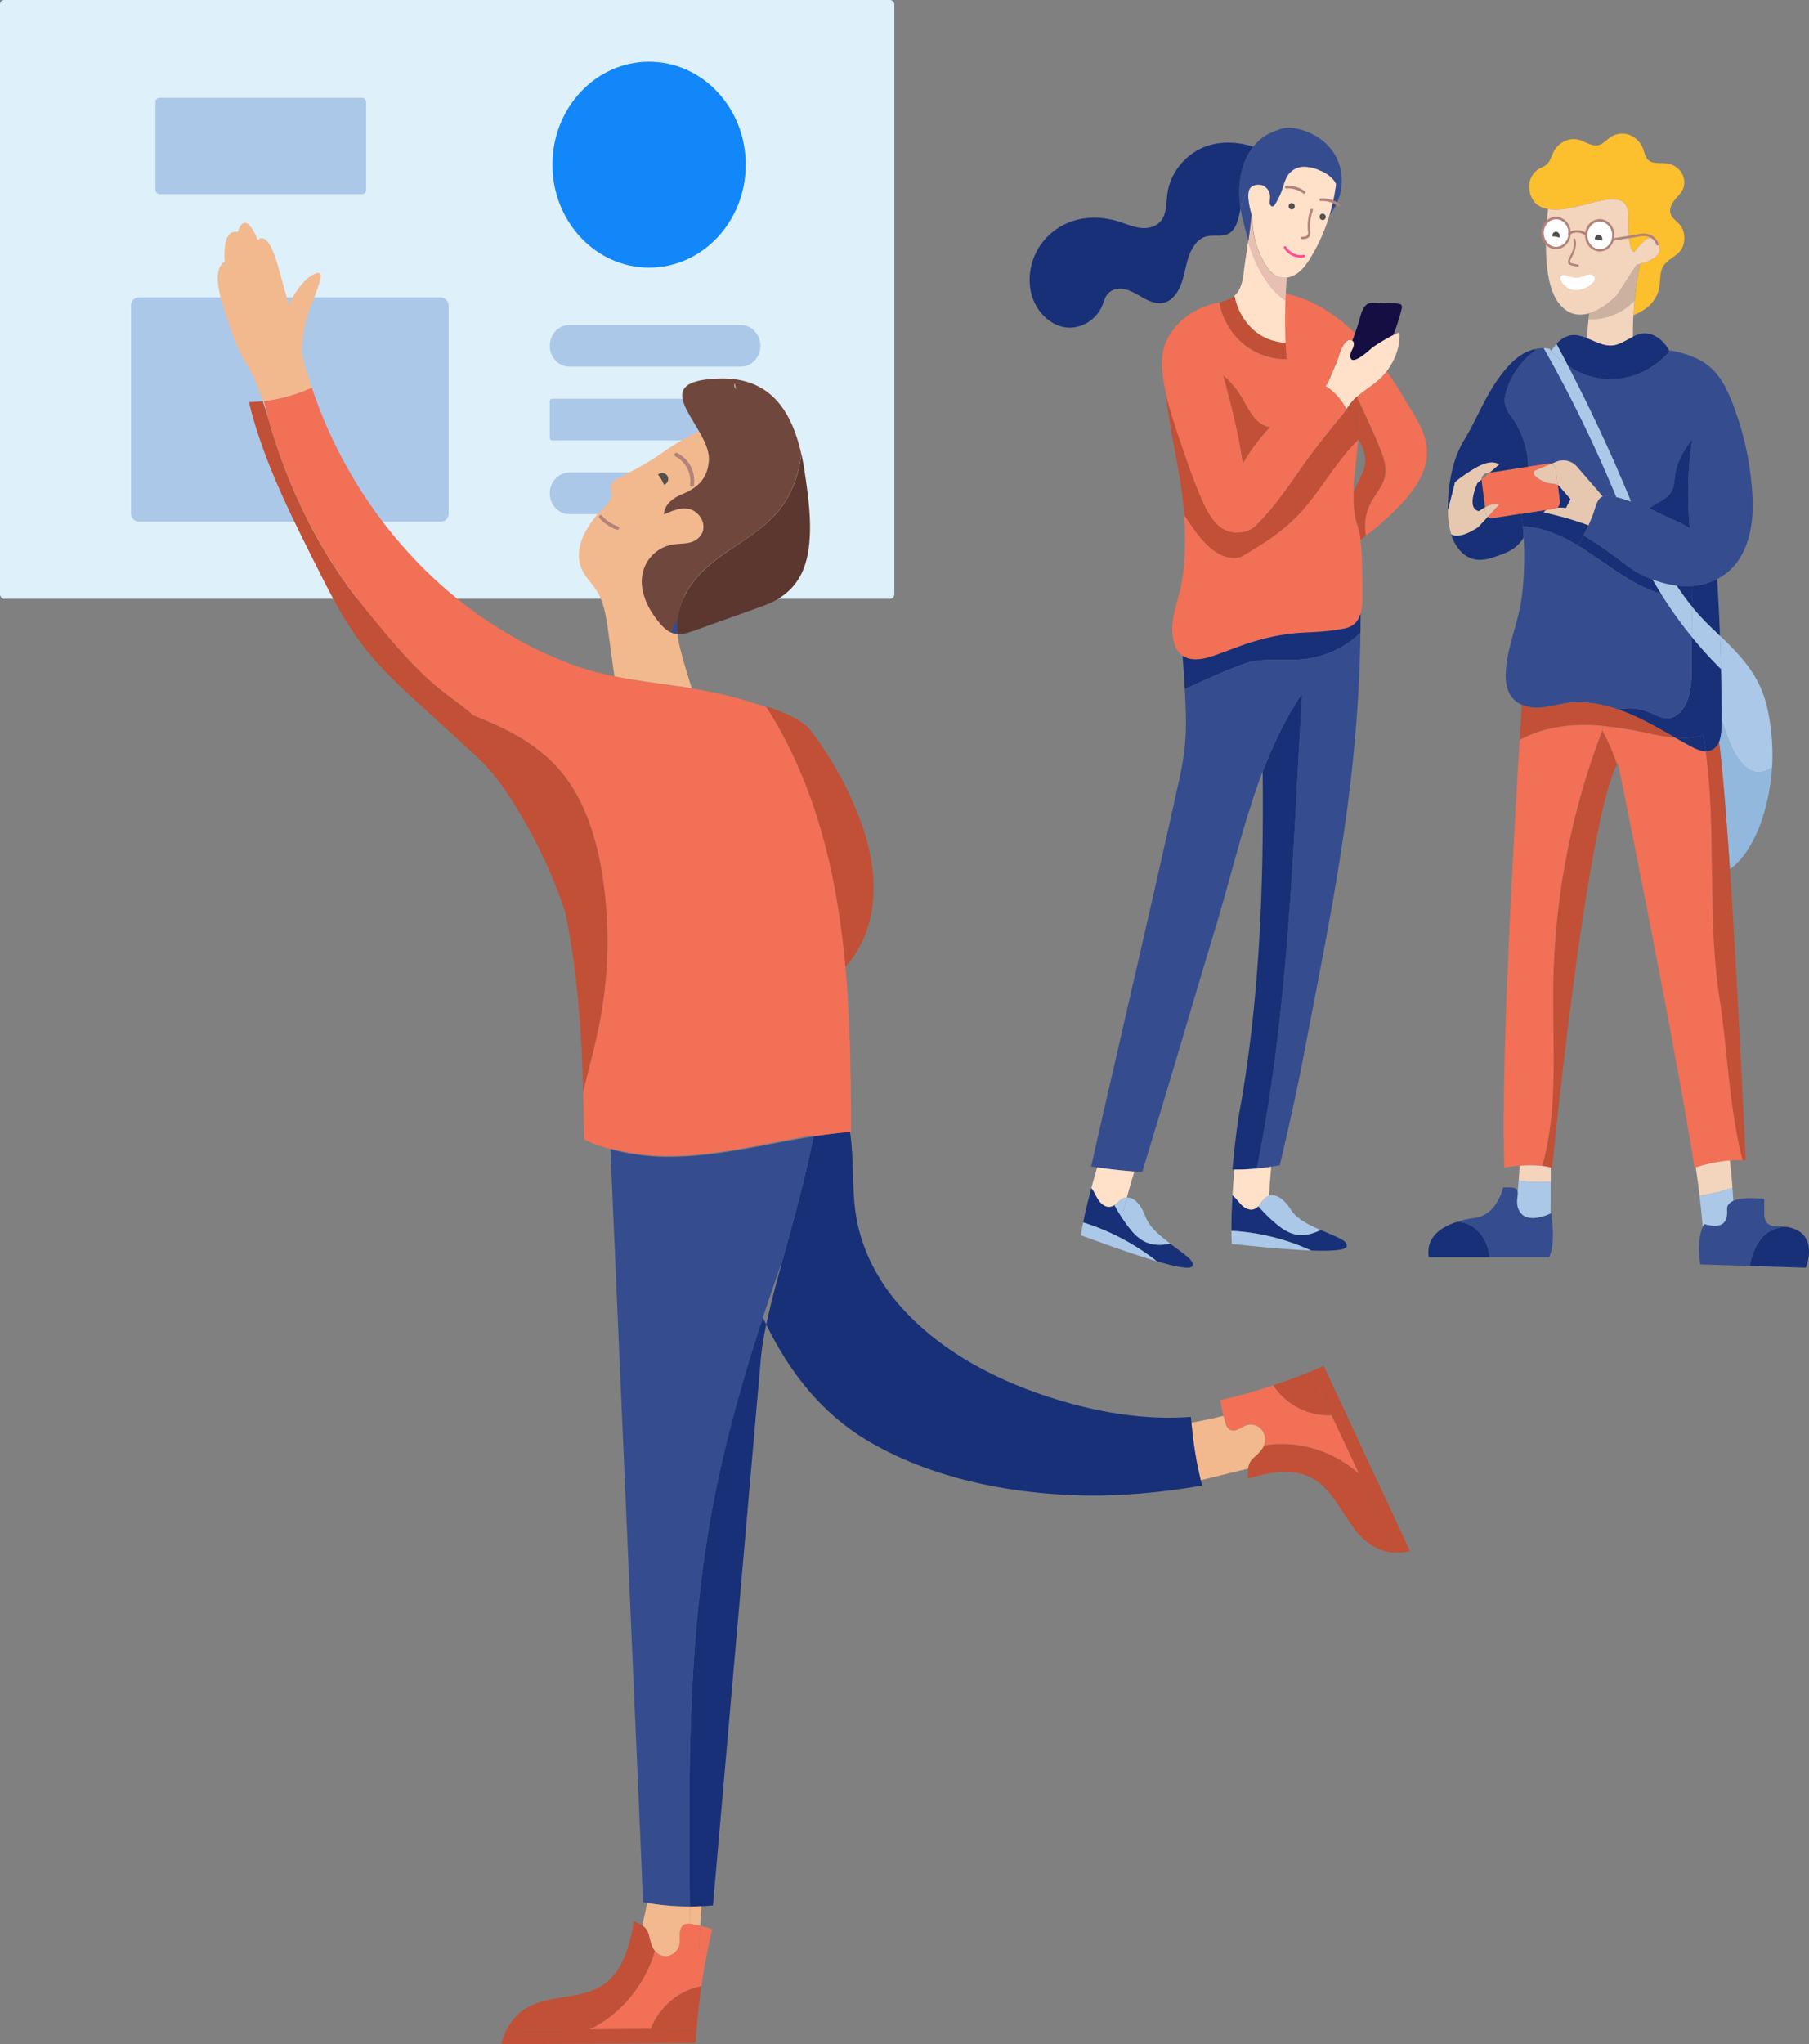 <svg xmlns="http://www.w3.org/2000/svg" id="Schedule_Events" data-name="Schedule &amp; Events" viewBox="0 0 1150 1298.75"><rect x="0" y="0" width="1150" height="1298.75" fill="#808080" stroke="none"/><defs><style>.cls-1{fill:#def0fa;}.cls-2{fill:#abc8e8;}.cls-3{fill:#1287fa;}.cls-4{fill:#f2b98e;}.cls-5{fill:#354c8f;}.cls-6{fill:#c15036;}.cls-7{fill:#f17056;}.cls-8{fill:#173078;}.cls-9{fill:#505050;}.cls-10{fill:#b2837b;}.cls-11{fill:#5b372f;}.cls-12{fill:#70473c;}.cls-13{fill:#150e42;}.cls-14{fill:#ffe1ca;}.cls-15{fill:#e8c0b1;}.cls-16{fill:#ff4e99;}.cls-17{fill:#92b9dd;}.cls-18{fill:#f3d4bd;}.cls-19{fill:#fcbf2d;}.cls-20{fill:#cdb1a0;}.cls-21{fill:#e6c7b0;}.cls-22{fill:#fff;}</style></defs><title>img-banner-features-schedule-and-events-06</title><g id="Easy_yet_comprehensive_set-up" data-name="Easy, yet comprehensive set-up"><rect class="cls-1" width="568.53" height="380.46" rx="2.76"></rect><rect class="cls-2" x="83.31" y="188.92" width="201.88" height="142.51" rx="4.91"></rect><ellipse class="cls-3" cx="412.63" cy="104.63" rx="61.44" ry="65.41"></ellipse><rect class="cls-2" x="98.84" y="62.12" width="133.85" height="61.21" rx="2.62"></rect><path class="cls-2" d="M904.35,336h-109c-6.86,0-12.42-5.92-12.42-13.23h0c0-7.3,5.56-13.22,12.42-13.22h109c6.86,0,12.43,5.92,12.43,13.22h0C916.78,330.06,911.21,336,904.35,336Z" transform="translate(-433.41 -103.08)"></path><rect class="cls-2" x="349.51" y="253.32" width="133.85" height="26.45" rx="1.5"></rect><path class="cls-2" d="M904.35,429.71h-109c-6.86,0-12.42-5.93-12.42-13.23h0c0-7.3,5.56-13.22,12.42-13.22h109c6.86,0,12.43,5.92,12.43,13.22h0C916.78,423.78,911.21,429.71,904.35,429.71Z" transform="translate(-433.41 -103.08)"></path><path class="cls-4" d="M873.16,540.39s-8.94-27.69-9-34.47.09-9.49.09-9.49L855,509.74l3.26,22,6.42,7.31Z" transform="translate(-433.41 -103.08)"></path><path class="cls-5" d="M864.15,505.92a12.28,12.28,0,0,1-6.07-2.09c-3.33-2.1,3.1-12.44,3.1-12.44h3.93Z" transform="translate(-433.41 -103.08)"></path><path class="cls-6" d="M1297.28,1039.29l-17.46-37.18a32.5,32.5,0,0,0,4.47-.56l3.94-2.08,41.55,89a30.62,30.62,0,0,1-8.93,1Z" transform="translate(-433.41 -103.08)"></path><path class="cls-6" d="M1226.85,1036.1c.7-6.59,5.26-7.08,9.12-12.88a9.49,9.49,0,0,0,.93-1.79c21.24-3.56,43.91,3.13,60.38,17.86l23.57,50.22a30.81,30.81,0,0,1-16.31-5.24c-15.17-10.29-20.58-32.64-36.39-41.77-12.44-7.2-27.5-4.14-41.36-.08,0-1.46,0-2.92,0-4.37A16.81,16.81,0,0,1,1226.85,1036.1Z" transform="translate(-433.41 -103.08)"></path><path class="cls-7" d="M1211.18,1002.58c-.81-3.29-1.47-6.6-2-10a349.15,349.15,0,0,0,33.69-9.42c8.2,12.39,22.73,19.79,36.93,18.91l17.46,37.18c-16.47-14.73-39.14-21.42-60.38-17.86a10.39,10.39,0,0,0-.93-9.3,9,9,0,0,0-9.84-3.68c-1.93.59-3.61,1.85-5.46,2.67s-4.08,1.21-5.78.06c-1.51-1-2.18-3-2.71-4.83C1211.83,1005.09,1211.49,1003.84,1211.18,1002.58Z" transform="translate(-433.41 -103.08)"></path><path class="cls-6" d="M1284.29,1001.55a32.5,32.5,0,0,1-4.47.56l-13-27.78c2.7-1.11,5.41-2.26,8.1-3.45l13.35,28.59Z" transform="translate(-433.41 -103.08)"></path><path class="cls-6" d="M1266.78,974.33l13,27.78c-14.2.88-28.73-6.52-36.93-18.91Q1255,979.18,1266.78,974.33Z" transform="translate(-433.41 -103.08)"></path><path class="cls-4" d="M1236.9,1021.43a9.49,9.49,0,0,1-.93,1.79c-3.86,5.8-8.42,6.29-9.12,12.88q-15,3.7-30.11,7.37c-1-4-1.85-8-2.61-11.94-1.5-8.14-2.55-16.33-3.32-24.58q10.23-1.89,20.37-4.37c.31,1.26.65,2.51,1,3.77.53,1.85,1.2,3.81,2.71,4.83,1.7,1.15,3.94.78,5.78-.06s3.53-2.08,5.46-2.67a9,9,0,0,1,9.84,3.68A10.39,10.39,0,0,1,1236.9,1021.43Z" transform="translate(-433.41 -103.08)"></path><path class="cls-8" d="M931.07,903c6.39-23.27,13.74-49.44,19.54-78,4.12-.66,8.31-1.24,12.46-1.73,3.56-.45,7.14-.8,10.73-1.07,2.49,16.79,1.2,34.94,3.46,51.13,3,21,12.35,40.14,25.45,56,26.69,32.22,65.88,51.89,104.11,63.37,27,8.1,55.52,12.67,83.64,10.55.12,1.22.21,2.43.35,3.67.77,8.25,1.82,16.44,3.32,24.58.76,4,1.61,8,2.61,11.94.29,1.15.6,2.32.93,3.47-26.19,4.43-52.7,7-79.22,6.16-45.49-1.4-94.44-11.2-134.41-35.25-28.64-17.22-48.89-43.29-63.5-73.23.83-4,1.78-8.15,2.82-12.42C925.58,923.06,928.23,913.33,931.07,903Z" transform="translate(-433.41 -103.08)"></path><path class="cls-6" d="M980.76,625.46c6.74,18.5,10.14,38.86,6.47,58.31a71.5,71.5,0,0,1-16.41,33.72c-1.33-14.63-3.17-29.22-5.66-43.68q-2.05-11.85-4.77-23.66c-8.1-34.73-20.83-68.39-39.7-97.65l.18-.54c9.54,3.4,22,7.41,28.56,16.09A226.21,226.21,0,0,1,980.76,625.46Z" transform="translate(-433.41 -103.08)"></path><path class="cls-7" d="M950.76,824.28l-1.33.2c-29,4.77-57.9,12.35-87.32,12.95a140.82,140.82,0,0,1-40.66-4.82c0,.18,0,.35,0,.54A2.67,2.67,0,0,0,821,833a105.62,105.62,0,0,1-15.89-5.76v-.55l-.44-.23q-.15-14.88-.5-29.73c3.4-14.45,7.46-28.79,10.31-43.38a272.4,272.4,0,0,0,2.37-90.92c-3.72-25.94-11.7-52.2-28.65-71.23-14.47-16.25-34-25.74-53.9-33.6-7-6.32-14.51-11.09-22.74-17.86-16.33-13.5-31.37-31.89-44.9-48.5-29-35.53-50.53-77.95-62.84-123.2q-1.39-5.09-2.59-10.2A103.84,103.84,0,0,0,627.71,351c1.34-.51,2.65-1.09,3.94-1.66,20.84,62.73,63,117.36,116.63,151.55l.49.17a243.93,243.93,0,0,0,51.52,25.31A180.45,180.45,0,0,0,824,532.7c1.41.27,2.82.56,4.24.81,12,2.26,24.19,3.72,36.39,5.55q5.61.81,11.22,1.79c2.44.39,4.89.87,7.33,1.36a257,257,0,0,1,37.51,10.29c18.87,29.26,31.6,62.92,39.7,97.65q2.72,11.79,4.77,23.66c2.49,14.46,4.33,29.05,5.66,43.68,1.38,15.06,2.23,30.19,2.75,45.35.67,19.73.83,39.54.89,59.34l-.66.06c-3.59.27-7.17.62-10.73,1.07-4.15.49-8.34,1.07-12.46,1.73C950.67,824.79,950.7,824.52,950.76,824.28Z" transform="translate(-433.41 -103.08)"></path><path class="cls-5" d="M918.39,940.12c-13.66,41.44-25.43,83.53-33.12,126.66-14.5,81.33-14.17,164.7-13.32,247.52a158.47,158.47,0,0,1-27.06-2.25c-.92-.14-1.87-.3-2.8-.49-.31-10.78-.77-21.6-1.24-32.39q-9.71-223-19.38-446A141.13,141.13,0,0,0,861.65,838c29.41-.51,58.29-8,87.35-12.68.45,0,.87-.14,1.34-.2l.27,0c-5.8,28.52-13.15,54.69-19.54,78Q924.52,921.48,918.39,940.12Z" transform="translate(-433.41 -103.08)"></path><path class="cls-8" d="M879.37,1314.11c-2.47.13-5,.19-7.42.19-.85-82.82-1.18-166.19,13.32-247.52,7.69-43.13,19.46-85.22,33.12-126.66.68,1.5,1.39,3,2.15,4.5a186.38,186.38,0,0,0-3.48,21.89q-15.19,173.55-30.4,347.09C884.22,1313.83,881.81,1314,879.37,1314.11Z" transform="translate(-433.41 -103.08)"></path><path class="cls-4" d="M877.79,377.05c3.59,6.28,6.63,12.74,6.22,18.66-.89,12.49-8.14,17.68-17.24,21.49-5.25,2.16-11,6.27-11.3,12.75,5.21-2.36,10.76-4.73,16.21-3.45s10.36,7.87,8.52,14c-1.23,3.95-4.79,6.33-8.3,7.26s-7.21.66-10.81,1.24A23.63,23.63,0,0,0,842,467.13c-2.46,11.2,3.3,22.61,10.16,31,2.3,2.75,4.83,5.47,7.91,6.81-.16.51-.31,1.05-.43,1.56-2.43,10.08,1,20.7,4.27,30.45.24.7.49,1.42.72,2.12-12.2-1.83-24.35-3.29-36.39-5.55-1.42-.25-2.83-.54-4.24-.81q-2-14.25-3.94-28.49c-1.24-8.93-2.59-18.21-7.13-25.54-3.29-5.28-8.12-9.38-10.28-15.41-2-5.53-1.33-12,.71-17.51s5.38-10.24,8.84-14.71c2.53-3.27,10.51-9.26,10-13.91-.2-1.85-.81-3.72-.39-5.51.56-2.31,2.61-3.58,4.48-4.59,9.32-5,17.94-9.14,26.67-15.31A170.92,170.92,0,0,1,877.79,377.05Z" transform="translate(-433.41 -103.08)"></path><path class="cls-7" d="M886.16,1328.66c-1.16,5-2.25,10-3.23,15.06l-5-1.11c.12-5.35.31-10.72.6-16.07C881.09,1327.14,883.64,1327.86,886.16,1328.66Z" transform="translate(-433.41 -103.08)"></path><path class="cls-7" d="M877.94,1342.61l5,1.11q-2.08,10.59-3.64,21.32c-14,2.4-26.7,13-32.19,27l-39.06.35c19.69-9.26,35.29-28,41.65-49.91a9,9,0,0,0,8.25,3.21,9.59,9.59,0,0,0,7.42-7.8c.35-2.1,0-4.26.14-6.4s.77-4.44,2.49-5.55a5.92,5.92,0,0,1,3.92-.66c.47,0,.91.1,1.36.18,1.76.31,3.51.66,5.27,1.07C878.25,1331.89,878.06,1337.26,877.94,1342.61Z" transform="translate(-433.41 -103.08)"></path><path class="cls-4" d="M879.37,1314.11c-.33,4.14-.6,8.3-.83,12.43-1.76-.41-3.51-.76-5.27-1.07-.45-.08-.89-.14-1.36-.18l.12-2.68c0-2.78-.06-5.53-.08-8.31C874.42,1314.3,876.9,1314.24,879.37,1314.11Z" transform="translate(-433.41 -103.08)"></path><path class="cls-6" d="M879.29,1365c-1.27,8.86-2.29,17.79-3,26.75l-29.18.26C852.59,1378.08,865.24,1367.44,879.29,1365Z" transform="translate(-433.41 -103.08)"></path><path class="cls-6" d="M845.61,1396.56a40.35,40.35,0,0,1,1.49-4.51l29.18-.26c-.27,3.08-.48,6.17-.66,9.26l-30,.18Z" transform="translate(-433.41 -103.08)"></path><path class="cls-4" d="M849.69,1342.49a7.87,7.87,0,0,1-1.12-1.67c-3.21-6.26-1.58-10.82-6.84-14.38q1.56-7.2,3.16-14.39A158.47,158.47,0,0,0,872,1314.3c0,2.78,0,5.53.08,8.31l-.12,2.68a5.92,5.92,0,0,0-3.92.66c-1.72,1.11-2.39,3.43-2.49,5.55s.21,4.3-.14,6.4a9.59,9.59,0,0,1-7.42,7.8A9,9,0,0,1,849.69,1342.49Z" transform="translate(-433.41 -103.08)"></path><path class="cls-6" d="M841.73,1326.44c5.26,3.56,3.63,8.12,6.84,14.38a7.87,7.87,0,0,0,1.12,1.67c-6.36,21.89-22,40.65-41.65,49.91l-52.68.48a33.77,33.77,0,0,1,11.57-13.32c15.37-10,36.59-5.32,51.26-16.42,11.53-8.76,15.56-24.5,18.24-39.52,1.24.62,2.47,1.23,3.69,1.87A15.93,15.93,0,0,1,841.73,1326.44Z" transform="translate(-433.41 -103.08)"></path><path class="cls-6" d="M808,1392.4l39.06-.35a40.35,40.35,0,0,0-1.49,4.51l0,4.67-93.38.6a35.19,35.19,0,0,1,3.11-8.95Z" transform="translate(-433.41 -103.08)"></path><path class="cls-6" d="M734.93,582.35l-.58-.53-32-29.22c-13.44-12.3-27-24.69-38.2-39.32-12.27-16-21.51-34.4-30.65-52.63-16.47-32.84-33.11-66.09-41.84-102.1,2.92-.08,5.83-.28,8.75-.62,1.14,3.44,2.22,6.86,3.35,10.11,12.31,45.25,33.8,87.67,62.84,123.2,13.53,16.61,28.57,35,44.9,48.5,8.23,6.77,15.71,11.54,22.74,17.86,19.93,7.86,39.43,17.35,53.9,33.6,16.95,19,24.93,45.29,28.65,71.23a272.4,272.4,0,0,1-2.37,90.92c-2.85,14.59-6.91,28.93-10.31,43.38-.93-37.08-3.39-74.05-10.61-110.29-.31-1.48-.6-3-.93-4.48a321.84,321.84,0,0,0-34-70.76C751.47,600,744.5,591.18,734.93,582.35Z" transform="translate(-433.41 -103.08)"></path><path class="cls-4" d="M601.22,357.84l-.76.09c-2.55-7.71-5.31-15.49-9.31-21.74-6.19-9.71-9.9-20.14-13.55-31.38-2.45-7.55-10.86-30.18-1.3-35.47,0,0-2.25-21.21,8.28-18.83,0,0,4.07-16.13,12.73,5.23,0,0,6-8.19,12.85,16.5l6.9,24.71s6.84-16.25,17.09-20.14c4.83-1.81,3,3.8,2.06,6.66-2.2,7.27-5.52,14-7.61,21.41a89.71,89.71,0,0,0-3.4,21.91A90.92,90.92,0,0,0,627.71,351,103.84,103.84,0,0,1,601.22,357.84Z" transform="translate(-433.41 -103.08)"></path><path class="cls-4" d="M631.65,349.3c-1.29.57-2.6,1.15-3.94,1.66a90.92,90.92,0,0,1-2.51-24.17C627,334.38,629.2,341.89,631.65,349.3Z" transform="translate(-433.41 -103.08)"></path><path class="cls-9" d="M852.41,405.49a23.6,23.6,0,0,1,3.07,5.57,3.81,3.81,0,0,0-.71-7.45,3.86,3.86,0,0,0-3.07,1.06A8,8,0,0,1,852.41,405.49Z" transform="translate(-433.41 -103.08)"></path><path class="cls-10" d="M873.3,412.32a.58.58,0,0,1-.19,0,1.25,1.25,0,0,1-1-1.43,17.5,17.5,0,0,0-9.32-17.79,1.22,1.22,0,0,1-.56-1.64,1.18,1.18,0,0,1,1.65-.58,19.78,19.78,0,0,1,10.68,20.41A1.24,1.24,0,0,1,873.3,412.32Z" transform="translate(-433.41 -103.08)"></path><path class="cls-10" d="M825.91,439.69a.87.87,0,0,1-.35-.07,26.65,26.65,0,0,1-11.12-7.46,1.1,1.1,0,0,1,.09-1.56,1.13,1.13,0,0,1,1.55.09,24.44,24.44,0,0,0,10.19,6.84,1.11,1.11,0,0,1-.36,2.16Z" transform="translate(-433.41 -103.08)"></path><path class="cls-11" d="M864.24,496.43a43.94,43.94,0,0,1,3.83-13.72c6.24-13.25,17.43-22.25,28.64-29.88s23-14.63,32-25.62c7.92-9.77,12.65-22.48,14.12-35.76.87,3.87,1.6,7.88,2.2,12,2.32,15.74,4.62,32.14,2.46,48.08-2.75,20.27-13.09,30.82-29.4,36.67q-21.51,7.71-43,15.39c-3.53,1.27-7.28,2.55-10.91,2.33A45,45,0,0,1,864.24,496.43Z" transform="translate(-433.41 -103.08)"></path><path class="cls-12" d="M877.79,377.05c-9.51-16.68-23.06-32.16,12.19-33.45,32.49-1.22,46.5,19.77,52.82,47.85-1.47,13.28-6.2,26-14.12,35.76-8.92,11-20.76,18-32,25.62s-22.4,16.63-28.64,29.88a43.94,43.94,0,0,0-3.83,13.72,28.53,28.53,0,0,0-4.17,8.5c-3.08-1.34-5.61-4.06-7.91-6.81-6.86-8.38-12.62-19.79-10.16-31A23.63,23.63,0,0,1,861.09,449c3.6-.58,7.27-.36,10.81-1.24s7.07-3.31,8.3-7.26c1.84-6.14-3.07-12.72-8.52-14s-11,1.09-16.21,3.45c.25-6.48,6-10.59,11.3-12.75,9.1-3.81,16.35-9,17.24-21.49C884.42,389.79,881.38,383.33,877.79,377.05Zm23.31-26.73a13.36,13.36,0,0,0-.84-3.86A6.24,6.24,0,0,0,901.1,350.32Z" transform="translate(-433.41 -103.08)"></path><path class="cls-7" d="M1326.72,357.25c6.88,11.43,16.09,23.94,13.39,38.62-1.87,10-7.89,18.56-14.45,25.83a182.29,182.29,0,0,1-23.85,21.7,32.59,32.59,0,0,1,3-20.91c2.92-5.56,7.52-10.19,8.91-16.42,1.47-6.62-1.06-13.44-3.64-19.63q-2.29-5.52-4.73-11-4.18-9.44-8.73-18.68c-.09-.64-.2-1.26-.33-1.88,5.72-5,12.79-8.68,17.77-14.84.32-.38.63-.76.92-1.16C1319.09,344.85,1323,351,1326.72,357.25Z" transform="translate(-433.41 -103.08)"></path><path class="cls-13" d="M1324.4,297a3.3,3.3,0,0,1,0,2.4A112.37,112.37,0,0,1,1319.1,316h0a122.63,122.63,0,0,0-13.38,8c-.26.24-.71.67-1.29,1.19-3.7,3.26-12.73,10.65-12.68,3.78a8.13,8.13,0,0,1,1.11-3.52c.92-1.77,1.83-4.16.57-5.63a1.89,1.89,0,0,0-.37-.32c.63-1.55,1.21-3.11,1.77-4.7.9-2.49,1.72-5,2.48-7.56,1.41-4.78,2.47-11.32,8-11.82,3-.25,6,.24,8.93.23a47.63,47.63,0,0,1,8.26.39A2.65,2.65,0,0,1,1324.4,297Z" transform="translate(-433.41 -103.08)"></path><path class="cls-14" d="M1319.09,316h0c2.31-1.2,4-1.88,4-1.41.5,8.86-3,17.53-8.17,24.37-.29.4-.6.78-.92,1.16-5,6.16-12,9.82-17.77,14.84a32,32,0,0,0-5,5.44c-.62.87-1.24,1.77-1.85,2.65-3.36-6.1-7.76-11.41-13.34-14.62a15.56,15.56,0,0,0,2.56-4.39c1.43-3.83,3.3-7.5,4.73-11.27s2.13-7.58,4.6-11.07a6.93,6.93,0,0,1,2.45-2.34,2.68,2.68,0,0,1,2.67.14,1.89,1.89,0,0,1,.37.32c1.26,1.47.35,3.86-.57,5.63a8.13,8.13,0,0,0-1.11,3.52c0,6.87,9-.52,12.68-3.78.58-.52,1-.95,1.29-1.19A122.63,122.63,0,0,1,1319.09,316Z" transform="translate(-433.41 -103.08)"></path><path class="cls-6" d="M1310,386.44c2.58,6.19,5.11,13,3.64,19.63-1.39,6.23-6,10.86-8.91,16.42a32.59,32.59,0,0,0-3,20.91l-3.47,2.64c-.11-1.05-.24-2.09-.41-3.15-.6-4.33-2.57-8.11-3.23-12.56a87.24,87.24,0,0,1-.77-14.89l4-8.26c1.47-3,3-6.15,3.39-9.57.65-5.45-1.54-10.64-4.2-15.42a69.59,69.59,0,0,1,8-6.65l.13-.07Q1307.73,380.92,1310,386.44Z" transform="translate(-433.41 -103.08)"></path><path class="cls-6" d="M1305.3,375.47l-.13.07a69.59,69.59,0,0,0-8,6.65,2.33,2.33,0,0,0-.2-.34v0c.22-2.59.4-5.16.49-7.74a88.36,88.36,0,0,0-.88-17.3Q1301.1,366,1305.3,375.47Z" transform="translate(-433.41 -103.08)"></path><path class="cls-7" d="M1298.33,492.88h0a15.23,15.23,0,0,1-.55,1.52c-3.08,7.69-9.1,8-16,9-7.41,1.1-14.9,1.31-22.37,1.73a134.14,134.14,0,0,0-25,4.38c-9.89,2.6-19.65,6.78-29.37,10.13-6.41,2.21-14.41,3.76-19.87,0a13.3,13.3,0,0,1-5-7c-4.55-13.32,2-25.94,4.31-38.76,2.56-13.92,2.66-28.29,1.78-42.4,0-.47-.07-.91-.09-1.37,2.5,4,5.19,7.9,8,11.61,6.31,8.25,14.64,16.26,24.38,15.74a21.11,21.11,0,0,0,3.62-.55,0,0,0,0,1,0,0c5.11-3,10.2-6,15.15-9.3a122.74,122.74,0,0,0,20.42-16.46c14.44-14.74,24.47-34.66,39.13-48.75-.93,10.53-2.59,21.1-3,31.45,0,.52,0,1,0,1.58a87.24,87.24,0,0,0,.77,14.89c.66,4.45,2.63,8.23,3.23,12.56.17,1.06.3,2.1.41,3.15,1.3,11.15,1.21,22.82,1.26,34C1299.61,484.38,1299.53,488.93,1298.33,492.88Z" transform="translate(-433.41 -103.08)"></path><path class="cls-8" d="M1298.33,492.89q0,6.19-.08,12.29a62,62,0,0,1-32.61,16.25c-11.1,1.75-22.41.25-33.58,1.38-7,.69-29.84,10.81-45.46,18.14-.4-7.25-.91-14.63-1.44-21.29,5.46,3.8,13.46,2.25,19.87,0,9.72-3.35,19.48-7.53,29.37-10.13a134.14,134.14,0,0,1,25-4.38c7.47-.42,15-.63,22.37-1.73,6.94-1,13-1.36,16-9A15.23,15.23,0,0,0,1298.33,492.89Z" transform="translate(-433.41 -103.08)"></path><path class="cls-6" d="M1296.57,356.79a88.36,88.36,0,0,1,.88,17.3l-3.29-.15a70.38,70.38,0,0,0-4.78-10.94c.61-.88,1.23-1.78,1.85-2.65a32,32,0,0,1,5-5.44C1296.37,355.53,1296.48,356.15,1296.57,356.79Z" transform="translate(-433.41 -103.08)"></path><path class="cls-6" d="M1237.38,447.62c-5,3.28-10,6.32-15.15,9.3a0,0,0,0,0,0,0,21.11,21.11,0,0,1-3.62.55c-9.74.52-18.07-7.49-24.38-15.74-2.82-3.71-5.51-7.6-8-11.61h0c-1.81-26.1-9.33-52.05-11.79-78,2.11,9.77,5.28,19.21,8.42,28.58,4.53,13.42,9.05,26.84,14.66,39.72,4.38,10,10.68,21.09,22,20.93,5-.07,8.67-.94,12.43-4.6a145.72,145.72,0,0,0,11.65-13c7.06-8.81,13.41-18.26,20-27.51.78-1.07,1.55-2.14,2.34-3.21,5.67-7.72,11.73-15.14,17.67-22.65,1.2-1.53,2.59-2.65,3.7-4.3l2.11-3.14a70.38,70.38,0,0,1,4.78,10.94l3.29.15c-.09,2.58-.27,5.15-.49,7.74v0l0,.56c-14.66,14.09-24.69,34-39.13,48.75A122.74,122.74,0,0,1,1237.38,447.62Z" transform="translate(-433.41 -103.08)"></path><path class="cls-7" d="M1240.6,374.6a16.3,16.3,0,0,1-8.5-4.7c-4.18-4.26-6.73-10.08-9.95-15.26a58.44,58.44,0,0,0-11.06-13c4.93,18.51,9.76,36.89,12.42,56a114.56,114.56,0,0,1,16.14-22C1240,375.25,1240.28,374.91,1240.6,374.6Zm-66.19-22.45c-.33-1.56-.64-3.13-.93-4.72-1.94-11-2.73-21.05,3-30.84,6.2-10.52,16.66-17.44,27.71-20.37,1.44-.38,2.91-.71,4.36-1.06a45,45,0,0,0,14.09,25.37,42.76,42.76,0,0,0,28.6,10.69c-.26-3.48-.45-7-.6-10.43q-.56-13.43-.08-26.88c.06-1.42.12-2.86.2-4.28,16.38,3.31,31.41,12.84,44,25.12-.56,1.59-1.14,3.15-1.77,4.7a2.68,2.68,0,0,0-2.67-.14,6.93,6.93,0,0,0-2.45,2.34c-2.47,3.49-3.1,7.16-4.6,11.07s-3.3,7.44-4.73,11.27a15.56,15.56,0,0,1-2.56,4.39c5.58,3.21,10,8.52,13.34,14.62l-2.11,3.14c-1.11,1.65-2.5,2.77-3.7,4.3-5.94,7.51-12,14.93-17.67,22.65-.79,1.07-1.56,2.14-2.34,3.21-6.58,9.25-12.93,18.7-20,27.51a145.72,145.72,0,0,1-11.65,13c-3.76,3.66-7.39,4.53-12.43,4.6-11.32.16-17.62-10.89-22-20.93-5.61-12.88-10.13-26.3-14.66-39.72-3.14-9.37-6.31-18.81-8.42-28.58Z" transform="translate(-433.41 -103.08)"></path><path class="cls-8" d="M1285.6,890.14c2,1,4.3,2.61,4,4.7-.46,2.67-10.26,3.17-22.69,2.7a141.1,141.1,0,0,0-50.64-12.49c-.06-7,.22-14.79.68-22.62,2,1.51,3.41,3.63,5.11,5.46,2,2.21,5,4.15,8,3.48a6.34,6.34,0,0,0,3.31-2,99.91,99.91,0,0,0,10.51,10.47c4,3.42,8.45,6.67,13.7,7.58s10.52-.6,15.41-2.92C1277.53,886.52,1282.05,888.33,1285.6,890.14Z" transform="translate(-433.41 -103.08)"></path><path class="cls-5" d="M1154.55,847.35q-11.85-.89-23.64-2.62c-1.29-.18-2.56-.38-3.85-.58,18.52-81.69,37.83-163.34,55.93-245.43,3.21-14.58,4.64-26.15,4.27-41.16-.13-5.17-.36-10.85-.66-16.61,15.62-7.33,38.47-17.45,45.46-18.14,11.17-1.13,22.48.37,33.58-1.38a62,62,0,0,0,32.61-16.25c-1.29,98-19,179-36,268-4.45,23.37-9.76,46.86-15.28,70.19-1.81.35-3.64.68-5.47.94q-4.55.72-9.13,1.14c20.28-100.78,22.78-200.51,28.69-301.72-10.43,15.62-18.37,32.27-25,49.56C1224,625,1216.3,658.85,1206,692.86c-16,52.65-24.06,81.55-46.5,154.81C1157.83,847.59,1156.19,847.47,1154.55,847.35Z" transform="translate(-433.41 -103.08)"></path><path class="cls-5" d="M1227.92,222.41a30.24,30.24,0,0,0-4.93,9.72c-.36,1.2-.66,2.45-1,3.73-1.55-10.6-1.08-21.74,3.25-31.52a36.38,36.38,0,0,1,4.83-8,30.07,30.07,0,0,1,13.42-9.82c3.79-1.37,6.37-2.66,10.5-2.27a39.1,39.1,0,0,1,13.85,4.14c11.1,5.54,18.88,16.38,18.55,30.41a34.44,34.44,0,0,1-8,21.16,118.74,118.74,0,0,0,4.24-20,12,12,0,0,0-1.53-2.49,21.46,21.46,0,0,0-8.67-6.05A24.3,24.3,0,0,0,1262.2,209a12.53,12.53,0,0,0-9.44,4.42c-2.21,2.74-3.06,6.44-4.25,9.88a46.48,46.48,0,0,1-4.61,9.58,2.64,2.64,0,0,1-1.35,1.31c-1,.27-1.92-.85-2.1-2a14.72,14.72,0,0,1,.24-3.37,8.14,8.14,0,0,0-4-7.67c-2.36-1.27-6.73-.9-8.63,1.35Z" transform="translate(-433.41 -103.08)"></path><path class="cls-14" d="M1229,239.45a64.92,64.92,0,0,1-1.6-6.46c-.45-2.87-1.25-8,.76-10.41s6.27-2.62,8.63-1.35a8.14,8.14,0,0,1,4,7.67,14.72,14.72,0,0,0-.24,3.37c.18,1.11,1.09,2.23,2.1,2a2.64,2.64,0,0,0,1.35-1.31,46.48,46.48,0,0,0,4.61-9.58c1.19-3.44,2-7.14,4.25-9.88a12.53,12.53,0,0,1,9.44-4.42,24.3,24.3,0,0,1,10.25,2.38,21.46,21.46,0,0,1,8.67,6.05,12,12,0,0,1,1.53,2.49,118.74,118.74,0,0,1-4.24,20,115.53,115.53,0,0,1-11.58,26.18c-2.31,3.82-4.9,7.54-8.31,10.17a15.39,15.39,0,0,1-7.07,3.11,10.77,10.77,0,0,1-4.75-.32c-4.24-1.3-7.37-5.22-9.73-9.32a56.4,56.4,0,0,1-7.36-25.92,19,19,0,0,0-.66-4.38Z" transform="translate(-433.41 -103.08)"></path><path class="cls-2" d="M1240.14,862.76c4.27-1.3,8.34,1.81,11.09,5,1.62,1.89,2.83,4.05,4.42,6,3.73,4.46,10.55,7.84,17.32,10.8-4.89,2.32-10.08,3.87-15.41,2.92s-9.73-4.16-13.7-7.58a99.91,99.91,0,0,1-10.51-10.47c2-2,3.08-5,5.73-6.23A6.07,6.07,0,0,1,1240.14,862.76Z" transform="translate(-433.41 -103.08)"></path><path class="cls-8" d="M1261.1,543.71c-5.91,101.21-8.41,200.94-28.69,301.72-4.77.47-10.73.69-15.51.68,1.49-17.62,3.67-32.14,3.67-32.14h0c13.54-72.83,16.27-145.86,15.55-220.7C1242.73,576,1250.67,559.33,1261.1,543.71Z" transform="translate(-433.41 -103.08)"></path><path class="cls-6" d="M1251.28,331.22a42.76,42.76,0,0,1-28.6-10.69,45,45,0,0,1-14.09-25.37,28.45,28.45,0,0,0,7.43-2.67,13.24,13.24,0,0,0,2.18-1.58,39.07,39.07,0,0,0,11,20.76,32.71,32.71,0,0,0,21.46,9.12C1250.83,324.26,1251,327.74,1251.28,331.22Z" transform="translate(-433.41 -103.08)"></path><path class="cls-15" d="M1250.8,289.63c-.08,1.42-.14,2.86-.2,4.28-11.39-6.81-20.64-25.19-23.69-37.6v0c.88-6.08,1.71-12.19,2-16.82a19,19,0,0,1,.66,4.38,56.4,56.4,0,0,0,7.36,25.92c2.36,4.1,5.49,8,9.73,9.32a10.77,10.77,0,0,0,4.75.32C1251.18,282.81,1251,286.21,1250.8,289.63Z" transform="translate(-433.41 -103.08)"></path><path class="cls-14" d="M1250.6,293.91q-.46,13.44.08,26.88a32.71,32.71,0,0,1-21.46-9.12,39.07,39.07,0,0,1-11-20.76c4.25-3.8,5.34-10,6-16,.51-4.37,1.64-11.46,2.67-18.64C1230,268.72,1239.21,287.1,1250.6,293.91Z" transform="translate(-433.41 -103.08)"></path><path class="cls-14" d="M1233.35,869.4a6.34,6.34,0,0,1-3.31,2c-3,.67-6-1.27-8-3.48-1.7-1.83-3.15-3.95-5.11-5.46.33-5.53.74-11.07,1.18-16.32a143,143,0,0,0,14.33-.68q4.59-.42,9.13-1.14c-.38,4.08-.74,8.17-1,12.25q-.23,3.09-.38,6.22a6.07,6.07,0,0,0-1.06.41C1236.43,864.42,1235.3,867.37,1233.35,869.4Z" transform="translate(-433.41 -103.08)"></path><path class="cls-6" d="M1240.6,374.6c-.32.31-.64.65-.95,1a114.56,114.56,0,0,0-16.14,22c-2.66-19.11-7.49-37.49-12.42-56a58.44,58.44,0,0,1,11.06,13c3.22,5.18,5.77,11,9.95,15.26A16.3,16.3,0,0,0,1240.6,374.6Z" transform="translate(-433.41 -103.08)"></path><path class="cls-5" d="M1229,239.45h0c-.33,4.63-1.16,10.74-2,16.82v0c-.06-.21-.1-.41-.15-.61-1.41-6.06-3.43-12-4.46-18.15l-.27-1.69c.3-1.28.6-2.53,1-3.73a30.24,30.24,0,0,1,4.93-9.72l.19.17c-2,2.39-1.21,7.54-.76,10.41A64.92,64.92,0,0,0,1229,239.45Z" transform="translate(-433.41 -103.08)"></path><path class="cls-8" d="M1230.11,196.32a36.38,36.38,0,0,0-4.83,8c-4.33,9.78-4.8,20.92-3.25,31.52-1.38,6.12-2.48,12.65-7.32,15.49-4.48,2.64-10.08.6-15,2.13-5.17,1.62-8.67,7-10.59,12.55s-2.67,11.51-4.63,17-5.59,10.85-10.8,12.3c-4.25,1.18-8.72-.42-12.67-2.53s-7.72-4.75-12-5.84-9.33-.23-12,3.6c-1.32,1.88-1.9,4.23-2.78,6.4-3.89,9.7-14.12,15.48-23.64,14.09s-17.77-9.43-21-19.42-1.52-21.55,3.72-30.44a40.2,40.2,0,0,1,23-17.94c9.26-2.79,19.22-2.24,28.44.66,4.64,1.46,9.17,3.5,14,4s10.1-.83,13.09-5c3.32-4.64,2.89-11.16,3.71-17,1.94-13.46,11.64-24.68,23.24-29.35C1208.82,192.59,1219.9,193,1230.11,196.32Z" transform="translate(-433.41 -103.08)"></path><path class="cls-2" d="M1216.22,885.05a141.1,141.1,0,0,1,50.64,12.49c-18.07-.66-41.72-3.32-50.37-4.12C1216.33,890.82,1216.25,888,1216.22,885.05Z" transform="translate(-433.41 -103.08)"></path><path class="cls-8" d="M1188.55,901.81c1.74,1.48,3.67,3.6,2.89,5.54-1,2.49-10.63.56-22.64-3A147.25,147.25,0,0,0,1122,879.71c1.35-6.82,3.21-14.36,5.24-21.88,1.61,2,2.59,4.39,3.87,6.57,1.56,2.66,4.08,5.31,7.13,5.38a6.08,6.08,0,0,0,3.63-1.1c1.09,2.06,2.28,4.07,3.52,6.05,1.45,2.3,3,4.56,4.59,6.76,3.18,4.3,6.89,8.57,11.83,10.76s10.36,2,15.6,1C1181.41,896.28,1185.46,899.16,1188.55,901.81Z" transform="translate(-433.41 -103.08)"></path><path class="cls-2" d="M1147.88,871.67c.59-2.61,1.23-5.2,1.9-7.79,4.44-.21,7.76,3.82,9.8,7.63,1.2,2.24,1.92,4.66,3.1,6.9,2.73,5.26,8.7,10.24,14.69,14.79-5.24,1.06-10.6,1.28-15.6-1s-8.65-6.46-11.83-10.76c-1.61-2.2-3.14-4.46-4.59-6.76Z" transform="translate(-433.41 -103.08)"></path><path class="cls-14" d="M1141.83,868.68a6.08,6.08,0,0,1-3.63,1.1c-3-.07-5.57-2.72-7.13-5.38-1.28-2.18-2.26-4.6-3.87-6.57.43-1.6.88-3.21,1.32-4.8.8-2.81,1.6-5.6,2.39-8.3q11.77,1.72,23.64,2.62c-1.7,5.49-3.32,11-4.77,16.53a8.59,8.59,0,0,0-1.11.13C1145.84,864.57,1144.14,867.16,1141.83,868.68Z" transform="translate(-433.41 -103.08)"></path><path class="cls-2" d="M1148.67,864a8.59,8.59,0,0,1,1.11-.13c-.67,2.59-1.31,5.18-1.9,7.79l-2.53,3.06c-1.24-2-2.43-4-3.52-6.05C1144.14,867.16,1145.84,864.57,1148.67,864Z" transform="translate(-433.41 -103.08)"></path><path class="cls-2" d="M1122,879.71a147.25,147.25,0,0,1,46.84,24.69c-17.48-5.11-40-13.56-48.26-16.48C1120.9,885.36,1121.39,882.6,1122,879.71Z" transform="translate(-433.41 -103.08)"></path><path class="cls-9" d="M1255.79,235.72a1.91,1.91,0,0,1-2.73-.35,2.07,2.07,0,0,1,.29-2.83,1.88,1.88,0,0,1,2.72.35A2.06,2.06,0,0,1,1255.79,235.72Z" transform="translate(-433.41 -103.08)"></path><path class="cls-9" d="M1276,241.72a1.88,1.88,0,0,1-2.56,1,2.1,2.1,0,0,1-1-2.69,1.88,1.88,0,0,1,2.56-1A2.07,2.07,0,0,1,1276,241.72Z" transform="translate(-433.41 -103.08)"></path><path class="cls-10" d="M1261.18,255.05a.78.78,0,0,1,0-1.55c1.38,0,3-.23,3.58-1.32a4.27,4.27,0,0,0,.13-2.25,30,30,0,0,1,1.7-13.7.69.69,0,0,1,1-.43.79.79,0,0,1,.44,1,28.34,28.34,0,0,0-1.63,12.8,5.86,5.86,0,0,1-.27,3.3c-.91,1.81-3.08,2.09-4.86,2.15Z" transform="translate(-433.41 -103.08)"></path><path class="cls-16" d="M1260.27,266.82a13,13,0,0,1-10.65-6,.88.88,0,0,1,.23-1.19.81.81,0,0,1,1.14.26c2.36,3.69,7,5.92,11,5.08a.79.79,0,0,1,1,.67.84.84,0,0,1-.65,1A10.59,10.59,0,0,1,1260.27,266.82Z" transform="translate(-433.41 -103.08)"></path><path class="cls-10" d="M1262.43,226.18a.88.88,0,0,1-.49-.15,16,16,0,0,0-10.83-3.18.89.89,0,0,1-.9-.79.85.85,0,0,1,.77-.92,17.48,17.48,0,0,1,11.93,3.48.88.88,0,0,1,.19,1.2A.79.79,0,0,1,1262.43,226.18Z" transform="translate(-433.41 -103.08)"></path><path class="cls-10" d="M1284.39,234.16a.81.81,0,0,1-.49-.15,16.27,16.27,0,0,0-10.84-3.17.91.91,0,0,1-.89-.78.84.84,0,0,1,.76-.93,17.4,17.4,0,0,1,11.94,3.48.87.87,0,0,1,.19,1.19A.79.79,0,0,1,1284.39,234.16Z" transform="translate(-433.41 -103.08)"></path><path class="cls-8" d="M1568.66,882.47c22.23,3.2,12.74,26,12.74,26l-35.74-1.12c.27-1.19.61-2.51,1-4.1,1.6-6.13,4.46-12,8.9-15.81A21.59,21.59,0,0,1,1568.66,882.47Z" transform="translate(-433.41 -103.08)"></path><path class="cls-5" d="M1556.87,880.08c2.5,2.68,6.5,2,6.5,2a40.06,40.06,0,0,1,5.29.38,21.59,21.59,0,0,0-13.09,5c-4.44,3.81-7.3,9.68-8.9,15.81-.4,1.59-.74,2.91-1,4.1l-31.4-1c-1.92-13.12.22-20.68,1.57-23.86a11.47,11.47,0,0,1,.9-1.8c9.59,2.49,15.22,1,14.56-9.14-.18-2.75,1.48-4.51,4-5.6,6.74-3,19.66-1.14,19.66-1.14v8C1554.72,876.51,1555.59,878.73,1556.87,880.08Z" transform="translate(-433.41 -103.08)"></path><path class="cls-2" d="M1527.44,528.11q-.23-10.56-.61-21.11c13.48,13,25.23,24.94,30,45.75a134.66,134.66,0,0,1,3.08,37.8c-3.12,2.28-6.84,3.6-10.49,2.93s-6.62-3-9.08-5.89c-6.35-7.33-9-17.34-12.56-26.81Q1527.8,544.44,1527.44,528.11Z" transform="translate(-433.41 -103.08)"></path><path class="cls-17" d="M1559.88,590.55a129.86,129.86,0,0,1-6.67,34.05c-4.1,11.95-10.67,23.79-20.08,30.74-2.23-33.38-4.61-63.19-6.88-81h0c1.27-3.22,1.48-7.22,1.5-10.81,0-.94,0-1.86,0-2.79,3.55,9.47,6.21,19.48,12.56,26.81,2.46,2.85,5.55,5.26,9.08,5.89S1556.76,592.83,1559.88,590.55Z" transform="translate(-433.41 -103.08)"></path><path class="cls-5" d="M1481.58,426c5.51,2.48,10.86,5.35,16.45,7.7a60,60,0,0,1,9.62,5.11,229.24,229.24,0,0,1,1.53-56.86c-5,6.89-9.82,14.34-10.91,23-.48,3.75-.63,7.74-2.55,10.85-1.6,2.62-4.22,4.22-6.73,5.73S1484.05,424.49,1481.58,426Zm-11.32-4.28q-18.16-44.12-40-86.23A48.88,48.88,0,0,0,1457,344c14.12.1,28.14-6.57,37.89-17.8.14-.16.27-.32.42-.48,10,1.95,19.9,5.06,27.27,12.54,5.52,5.57,9.09,13.08,12.07,20.66A192.24,192.24,0,0,1,1547,411.64c.82,9.15,1,18.48-.68,27.51s-5.29,17.76-11.24,24.21A36.11,36.11,0,0,1,1525,471a42.47,42.47,0,0,1-16.06,4.44,46.51,46.51,0,0,1-6.78,0c-.93-.07-1.85-.15-2.78-.27a67.21,67.21,0,0,1-15.5-3.94c-1.88-.71-3.75-1.48-5.58-2.31-7-3.13-12.36-8-18.62-12.52-2.33-1.69-4.66-3.39-7-5q-6.2-4.29-12.67-8.07,1.65-3.15,3.13-6.41,1.57-3.46,2.95-7c1.49-3.88,2.33-9.83,6.13-11.47a5,5,0,0,1,2.08-.45,26.81,26.81,0,0,1,6.53.88C1464,419.61,1467.36,420.74,1470.26,421.69Z" transform="translate(-433.41 -103.08)"></path><path class="cls-6" d="M1543.13,840.23c-.67-.06-1.33-.09-2-.12-8.7-34-9.35-68.27-14.76-103.57-3.87-25.26-4.33-50.89-4.62-76.51l2.58,0a32.42,32.42,0,0,0,8.8-4.65C1538.58,737.09,1543.13,840.23,1543.13,840.23Z" transform="translate(-433.41 -103.08)"></path><path class="cls-7" d="M1533.08,840.32a103.89,103.89,0,0,0-21.7,4.4c-.48.14-.73.24-.73.24-12.69-80.39-48.74-257.42-48.74-257.42q-.3.54-.6,1.14a126,126,0,0,0-9.32-21.37l.23-3a242.7,242.7,0,0,1,28.62,4.56,149.43,149.43,0,0,0,17.63,3q4.74,2.7,9.52,5.32c3,1.64,6.53,3.21,9.81,3.29,3.56,26.22,3.65,52.92,4,79.64.29,25.62.75,51.25,4.62,76.51,5.41,35.3,6.06,69.53,14.76,103.57A67.36,67.36,0,0,0,1533.08,840.32Z" transform="translate(-433.41 -103.08)"></path><path class="cls-2" d="M1534.75,857.62c.22,2.8.39,5.6.53,8.39-2.51,1.09-4.17,2.85-4,5.6.66,10.14-5,11.63-14.56,9.14a11.47,11.47,0,0,0-.9,1.8c-.54-6.66-1.19-13.29-2-19.91A99,99,0,0,0,1534.75,857.62Z" transform="translate(-433.41 -103.08)"></path><path class="cls-18" d="M1533.08,840.32q1.05,8.61,1.67,17.3a99,99,0,0,1-20.92,5q-1.08-9-2.45-17.92A103.89,103.89,0,0,1,1533.08,840.32Z" transform="translate(-433.41 -103.08)"></path><path class="cls-8" d="M1516.19,570c-5.62,2-11.63,2.3-17.72,1.79-9.23-5.23-18.41-10.54-28.06-14.73-2.73-1.18-5.5-2.27-8.31-3.23a32.8,32.8,0,0,1,19.49,1.68c4,1.64,7.92,4.12,12.17,3.88,5.26-.31,9.67-4.85,11.86-10.12,4.49-10.81,2.93-25.16,3.2-36.76,0-1.59.07-3.18.11-4.77a256.23,256.23,0,0,0,18.51,20.38q.36,16.32.31,32.67c0,.93,0,1.85,0,2.79,0,3.59-.23,7.59-1.5,10.81h0a9.7,9.7,0,0,1-3.31,4.48,8.31,8.31,0,0,1-5.14,1.52Q1517.11,575.17,1516.19,570Z" transform="translate(-433.41 -103.08)"></path><path class="cls-2" d="M1526.83,507q.39,10.54.61,21.11a256.23,256.23,0,0,1-18.51-20.38c.12-6.42.17-12.86.16-19.28a143.79,143.79,0,0,0,10.77,11.81C1522.21,502.57,1524.54,504.79,1526.83,507Z" transform="translate(-433.41 -103.08)"></path><path class="cls-6" d="M1526.25,574.39c2.27,17.76,4.65,47.57,6.88,81a32.42,32.42,0,0,1-8.8,4.65l-2.58,0c-.3-26.72-.39-53.42-4-79.64a8.31,8.31,0,0,0,5.14-1.52A9.7,9.7,0,0,0,1526.25,574.39Z" transform="translate(-433.41 -103.08)"></path><path class="cls-8" d="M1525,471q1.14,18,1.81,36c-2.29-2.21-4.62-4.43-7-6.74a143.79,143.79,0,0,1-10.77-11.81c0-4.35-.06-8.68-.13-13A42.47,42.47,0,0,0,1525,471Z" transform="translate(-433.41 -103.08)"></path><path class="cls-8" d="M1516.19,570q.91,5.18,1.61,10.4c-3.28-.08-6.78-1.65-9.81-3.29q-4.79-2.61-9.52-5.32C1504.56,572.29,1510.57,572,1516.19,570Z" transform="translate(-433.41 -103.08)"></path><path class="cls-2" d="M1489.27,480.26c-1.84-3-3.64-6-5.37-9a67.21,67.21,0,0,0,15.5,3.94,145.82,145.82,0,0,0,9.69,13.26c0,6.42,0,12.86-.16,19.28A264.55,264.55,0,0,1,1489.27,480.26Z" transform="translate(-433.41 -103.08)"></path><path class="cls-8" d="M1509,475.42c.07,4.35.12,8.68.13,13a145.82,145.82,0,0,1-9.69-13.26c.93.12,1.85.2,2.78.27A46.51,46.51,0,0,0,1509,475.42Z" transform="translate(-433.41 -103.08)"></path><path class="cls-5" d="M1400.84,550.84a16,16,0,0,1-6.94-5.7c-3.11-4.65-3.58-10.87-3.15-16.64,1-12.71,5.6-24.69,8.45-37.07s3.72-30.88,2.84-46.75a61.09,61.09,0,0,0,3.43-6.11l0-.7c10.37,1,20.25,5.43,29.67,11,4.93,2.92,9.72,6.15,14.4,9.4,12.56,8.72,25.48,18,39.68,22a264.55,264.55,0,0,0,19.66,27.47c0,1.59-.08,3.18-.11,4.77-.27,11.6,1.29,26-3.2,36.76-2.19,5.27-6.6,9.81-11.86,10.12-4.25.24-8.19-2.24-12.17-3.88a32.8,32.8,0,0,0-19.49-1.68c-10.54-3.64-21.56-5.55-32.47-4.06-6.28.87-12.46,2.84-18.79,3A23.71,23.71,0,0,1,1400.84,550.84Z" transform="translate(-433.41 -103.08)"></path><path class="cls-8" d="M1509.18,381.92a229.24,229.24,0,0,0-1.53,56.86,60,60,0,0,0-9.62-5.11c-5.59-2.35-10.94-5.22-16.45-7.7,2.47-1.48,4.93-3,7.41-4.44s5.13-3.11,6.73-5.73c1.92-3.11,2.07-7.1,2.55-10.85C1499.36,396.26,1504.23,388.81,1509.18,381.92Z" transform="translate(-433.41 -103.08)"></path><path class="cls-19" d="M1417.53,235.92a16.54,16.54,0,0,1-6-2.2c-3.68-2.32-5.88-7-6-11.66a13.16,13.16,0,0,1,6-11.56c1.64-1,3.52-1.52,5-2.8,2.36-2.07,3.14-5.57,4.66-8.43,3.12-5.84,9.88-9,15.84-7.4,4.3,1.17,8.43,4.52,12.73,3.37,2.8-.75,4.89-3.27,7.35-4.94a13.44,13.44,0,0,1,12.08-1.57,15.38,15.38,0,0,1,8.87,9.2c.76,2.09,1.16,4.44,2.52,6.12,2.69,3.34,7.47,2.45,11.51,2.77a13.57,13.57,0,0,1,9.46,4.79,11.68,11.68,0,0,1,2,10.94c-1.09,2.95-3.44,5-5.39,7.42s-3.62,5.53-2.82,8.6,3.87,4.87,5.92,7.26c4,4.67,3.86,13-.36,17.43s-10.21,5.71-11.62,12.92c-.74,3.82-.51,7.82-1.52,11.55A21.5,21.5,0,0,1,1479,299.5a38.36,38.36,0,0,1-7.17,3.84c.19-3.22.44-6.36.74-9.35,1-10.41,2.54-19.1,3.32-23.17,4.12-1,13.14-3.93,12.64-9.73-.65-7.51-5.68-8.73-10.21-4.6s-5.67,6.51-5.67,6.51-4.4,2.74-4.18-22.76C1468.63,217.33,1436.8,239.32,1417.53,235.92Z" transform="translate(-433.41 -103.08)"></path><path class="cls-8" d="M1442.21,317.86c5.45,2.16,10.88,5.28,16.54,4.62,4.54-.53,8.55-3.44,12.74-5.5a18,18,0,0,1,6.79-2.09c4.68-.32,9.26,2.16,12.6,5.8a28.92,28.92,0,0,1,3.6,4.92l.36.63c-9.75,11.23-23.77,17.9-37.89,17.8a48.88,48.88,0,0,1-26.74-8.58q-3.6-7-7.32-13.83a16.11,16.11,0,0,1,8.28-5.38C1434.91,315.4,1438.56,316.41,1442.21,317.86Z" transform="translate(-433.41 -103.08)"></path><path class="cls-6" d="M1462.1,553.82c2.81,1,5.58,2,8.31,3.23,9.65,4.19,18.83,9.5,28.06,14.73a149.43,149.43,0,0,1-17.63-3,242.7,242.7,0,0,0-28.62-4.56,123.49,123.49,0,0,0-18-.38c-12,.67-24,3.52-34.72,9.32.59-9.83,1.07-17.52,1.38-22.36a23.71,23.71,0,0,0,10,1.89c6.33-.13,12.51-2.1,18.79-3C1440.54,548.27,1451.56,550.18,1462.1,553.82Z" transform="translate(-433.41 -103.08)"></path><path class="cls-8" d="M1483.9,471.25c1.73,3.05,3.53,6.05,5.37,9-14.2-4-27.12-13.29-39.68-22-4.68-3.25-9.47-6.48-14.4-9.4l1.82-.15c1-1.76,2-3.56,3-5.38q6.48,3.76,12.67,8.07c2.37,1.64,4.7,3.34,7,5,6.26,4.55,11.67,9.39,18.62,12.52C1480.15,469.77,1482,470.54,1483.9,471.25Z" transform="translate(-433.41 -103.08)"></path><path class="cls-20" d="M1473.85,271.27s.79-.14,2-.45c-.78,4.07-2.29,12.76-3.32,23.17a38.41,38.41,0,0,1-29.32,11.88l.31-3.66c9.68-2.76,17.78-11.6,17.78-11.6Z" transform="translate(-433.41 -103.08)"></path><path class="cls-18" d="M1471.8,303.34c-.26,4.47-.39,9.08-.31,13.64-4.19,2.06-8.2,5-12.74,5.5-5.66.66-11.09-2.46-16.54-4.62l1-12A38.41,38.41,0,0,0,1472.54,294C1472.24,297,1472,300.12,1471.8,303.34Z" transform="translate(-433.41 -103.08)"></path><path class="cls-2" d="M1470.26,421.69c-2.9-.95-6.23-2.08-9.44-2.84a855,855,0,0,0-43.28-89.55c.65-1.12,1.33-2.23,2-3.31a53.46,53.46,0,0,0,10.62,9.47Q1452.07,377.51,1470.26,421.69Z" transform="translate(-433.41 -103.08)"></path><path class="cls-6" d="M1419.24,844.75a51.6,51.6,0,0,0-5.35-.93c10.31-36.51,6.38-76.4,7-115A469.3,469.3,0,0,1,1452,567.31a126,126,0,0,1,9.32,21.37c-20,39.39-41.18,256.28-41.18,256.28C1419.84,844.88,1419.54,844.81,1419.24,844.75Z" transform="translate(-433.41 -103.08)"></path><path class="cls-5" d="M1417.54,329.3a855,855,0,0,1,43.28,89.55,26.81,26.81,0,0,0-6.53-.88,5,5,0,0,0-2.08.45l-16.13-18.64a11.54,11.54,0,0,0-13.2-3.37l-3.13,1.28a3.3,3.3,0,0,0-1.66-.16l-13.23,2.05a54.8,54.8,0,0,0-9.21-29.61c-2.15-3.17-4.72-6.23-5.45-10.09-.63-3.31.19-6.73,1.3-9.88a50.46,50.46,0,0,1,17.74-24.2l-.18-.89a20.5,20.5,0,0,1,5.66-.64Q1416.15,326.76,1417.54,329.3Z" transform="translate(-433.41 -103.08)"></path><path class="cls-7" d="M1399.41,843.64a78.58,78.58,0,0,0-9.66,1.32c-2.51-59.32,5.9-209.1,9.71-271.76,10.71-5.8,22.76-8.65,34.72-9.32a123.49,123.49,0,0,1,18,.38l-.23,3a469.3,469.3,0,0,0-31.14,161.52c-.58,38.59,3.35,78.48-7,115A73.75,73.75,0,0,0,1399.41,843.64Z" transform="translate(-433.41 -103.08)"></path><path class="cls-21" d="M1436.08,399.78l16.13,18.64c-3.8,1.64-4.64,7.59-6.13,11.47q-1.38,3.56-2.95,7c-12.3-4.83-28.42-8.27-28.42-8.27a4.7,4.7,0,0,1,1.84-1.62l5.18-.8a3.58,3.58,0,0,0,1.57-.64,37.23,37.23,0,0,1,5.6.16l2.87-5.47-6.71-7.79a6.75,6.75,0,0,0-1.35-1.17l-1.29-10.17a4.1,4.1,0,0,0-2.67-3.45l3.13-1.28A11.54,11.54,0,0,1,1436.08,399.78Z" transform="translate(-433.41 -103.08)"></path><path class="cls-8" d="M1440,443.32c-1,1.82-2,3.62-3,5.38l-1.82.15c-9.42-5.55-19.3-9.94-29.67-11-1.33-.14-2.66-.22-4-.23-.28-2.89-.62-5.63-1-8.14l16-2.48a4.7,4.7,0,0,0-1.84,1.62s16.12,3.44,28.42,8.27Q1441.65,440.17,1440,443.32Z" transform="translate(-433.41 -103.08)"></path><path class="cls-18" d="M1478.29,256.49c-4.5,4.15-5.67,6.51-5.67,6.51s-4.4,2.74-4.17-22.76c.18-22.91-31.65-.91-50.92-4.32-.29,2.63-.58,5.61-.81,8.83h0c-.21,2.94-.38,6.07-.46,9.3h0c-.42,15.32,1,32.77,8.33,41.93,4.12,5.15,8.77,7,13.37,7a20.73,20.73,0,0,0,5.57-.81c9.68-2.76,17.78-11.6,17.78-11.6l12.53-19.34s.8-.14,2-.45c4.13-1,13.15-3.93,12.65-9.73C1487.85,253.58,1482.82,252.36,1478.29,256.49Zm-22.44-11.29c-.14-.13-.31-.22-.46-.34C1455.54,245,1455.71,245.07,1455.85,245.2Zm-4.66-2.11a7.89,7.89,0,0,1,2.12.56,7.89,7.89,0,0,0-2.12-.56,8.53,8.53,0,0,0-8.58,5.46A8.53,8.53,0,0,1,1451.19,243.09Zm-23.83,35.47h0a87.82,87.82,0,0,0,9.31,1.69A87.82,87.82,0,0,1,1427.36,278.56Zm12.86,1.93a29.67,29.67,0,0,0,3.13-.11A29.67,29.67,0,0,1,1440.22,280.49Zm1.57-28.46c0,.16,0,.31,0,.47a10.22,10.22,0,0,0,.46,3,10.22,10.22,0,0,1-.46-3C1441.77,252.34,1441.79,252.19,1441.79,252Zm-18.6,7.3a6.29,6.29,0,0,1-1-.24,6.29,6.29,0,0,0,1,.24,8.57,8.57,0,0,0,8.76-5.85A8.57,8.57,0,0,1,1423.19,259.33ZM1434,287.48a11.2,11.2,0,0,1-1.88-1.09,11.2,11.2,0,0,0,1.88,1.09,10.88,10.88,0,0,0,2.77.82A10.88,10.88,0,0,1,1434,287.48Zm15.71-4.57a17,17,0,0,1-4.55,3.81,13.6,13.6,0,0,1-3.45,1.3,13.6,13.6,0,0,0,3.45-1.3,17,17,0,0,0,4.55-3.81,21.81,21.81,0,0,0,3.25-5.24h0A22.17,22.17,0,0,1,1449.69,282.91Zm-.09-20.86a8.19,8.19,0,0,1-5-2.54,8.19,8.19,0,0,0,5,2.54,8.09,8.09,0,0,0,6.3-2.15A8.09,8.09,0,0,1,1449.6,262.05Z" transform="translate(-433.41 -103.08)"></path><path class="cls-8" d="M1425.06,412.48l6.71,7.79-2.87,5.47a37.23,37.23,0,0,0-5.6-.16,4.44,4.44,0,0,0,1.7-4.14l-1.29-10.13A6.75,6.75,0,0,1,1425.06,412.48Z" transform="translate(-433.41 -103.08)"></path><path class="cls-2" d="M1420.15,325.17a32.61,32.61,0,0,1,2.74-3.54q3.72,6.87,7.32,13.83a53.46,53.46,0,0,1-10.62-9.47Z" transform="translate(-433.41 -103.08)"></path><path class="cls-7" d="M1423.3,425.58a4.44,4.44,0,0,0,1.7-4.14l-1.29-10.13a6.08,6.08,0,0,0-2.84-.92,17.59,17.59,0,0,1-11.94-5.36,2,2,0,0,1,.64-3.18l10.18-4.16a3.3,3.3,0,0,0-1.66-.16l-13.23,2.05-24.53,3.81-5.08,4.39a5.22,5.22,0,0,0,0,.67l2.15,16.9c2.53-1.35,6-2.56,8.79-1.51l-7,7.56a3.57,3.57,0,0,0,3,.94l18.31-2.84,16-2.48,5.18-.8A4.58,4.58,0,0,0,1423.3,425.58Z" transform="translate(-433.41 -103.08)"></path><path class="cls-21" d="M1422.42,401.14l1.29,10.17a6.08,6.08,0,0,0-2.84-.92,17.59,17.59,0,0,1-11.94-5.36,2,2,0,0,1,.64-3.18l10.18-4.16A4.1,4.1,0,0,1,1422.42,401.14Z" transform="translate(-433.41 -103.08)"></path><path class="cls-5" d="M1419.1,874l.31-.16c3.3,19.69-1.15,27.91-1.15,27.91h-38c-.7-8-4.81-15.59-10.91-19.48a18.61,18.61,0,0,0-9.86-2.9,67.49,67.49,0,0,1,11.42-2.5l.11,0a14.12,14.12,0,0,0,1.52-.28,18,18,0,0,0,8.73-4.86h0c5.89-5.76,7.65-14.13,7.65-14.13,6.66-.55,8.74.35,9.23,2.22.73,2.69-1.83,7.39,1.19,12.7C1404.09,880.75,1417,875.05,1419.1,874Z" transform="translate(-433.41 -103.08)"></path><path class="cls-18" d="M1413.89,843.82a51.6,51.6,0,0,1,5.35.93l0,9a79.44,79.44,0,0,1-20.37-.65c.25-3.14.44-6.27.57-9.41A73.75,73.75,0,0,1,1413.89,843.82Z" transform="translate(-433.41 -103.08)"></path><path class="cls-2" d="M1419.21,853.7q-.06,10.17-.11,20.33c-2.15,1-15,6.72-19.7-1.5-3-5.31-.46-10-1.19-12.7q.36-3.39.63-6.78A79.44,79.44,0,0,0,1419.21,853.7Z" transform="translate(-433.41 -103.08)"></path><path class="cls-2" d="M1418.53,324.73c.34.43.7.85,1.06,1.26-.72,1.08-1.4,2.19-2,3.31q-1.39-2.54-2.82-5A17.41,17.41,0,0,1,1418.53,324.73Z" transform="translate(-433.41 -103.08)"></path><path class="cls-8" d="M1409.06,324.91l.18.89A50.46,50.46,0,0,0,1391.5,350c-1.11,3.15-1.93,6.57-1.3,9.88.73,3.86,3.3,6.92,5.45,10.09a54.8,54.8,0,0,1,9.21,29.61l-24.53,3.81,6.15-5.32c-3.39-1.71-7.8-2.64-19,4.71s-9.3,7.55-9.3,7.55l-4.31,16.94c-.18-14.87,2.6-32,10.23-44.45,7.52-12.29,12.65-26,21-38,4.28-6.08,9-12,15-16A28.06,28.06,0,0,1,1409.06,324.91Z" transform="translate(-433.41 -103.08)"></path><path class="cls-5" d="M1405.52,437.87l0,.7a61.09,61.09,0,0,1-3.43,6.11c-.13-2.42-.3-4.78-.51-7C1402.86,437.65,1404.19,437.73,1405.52,437.87Z" transform="translate(-433.41 -103.08)"></path><path class="cls-8" d="M1401.53,437.64c.21,2.26.38,4.62.51,7-4.71,7.21-9.44,9.26-19.38,12.54-4.35,1.44-9.05,2.2-13.42.83-5.48-1.72-9.8-6.67-12.2-12.37a34.19,34.19,0,0,1-1.17-3.26c5.77,3.73,17.3-4.52,17.3-4.52l6-6.5a3.57,3.57,0,0,0,3,.94l18.31-2.84C1400.91,432,1401.25,434.75,1401.53,437.64Z" transform="translate(-433.41 -103.08)"></path><path class="cls-21" d="M1386.48,398.07l-6.15,5.32-1.78.27a4.13,4.13,0,0,0-3.3,4.12l-2.62,2.26s-7.47,16.36,1.07,17.72a25.89,25.89,0,0,1,3.74-2.41l.43,3.39a4.33,4.33,0,0,0,1.33,2.66l-6,6.5s-11.53,8.25-17.3,4.52a53.71,53.71,0,0,1-2-15.15l4.31-16.94s-1.9-.2,9.3-7.55S1383.09,396.36,1386.48,398.07Z" transform="translate(-433.41 -103.08)"></path><path class="cls-21" d="M1386.23,423.84l-7,7.56a4.33,4.33,0,0,1-1.33-2.66l-.43-3.39C1380,424,1383.39,422.79,1386.23,423.84Z" transform="translate(-433.41 -103.08)"></path><path class="cls-8" d="M1380.31,901.78h-38.63c-1.83-12.3,7.21-19,17.86-22.38a18.61,18.61,0,0,1,9.86,2.9C1375.5,886.19,1379.61,893.8,1380.31,901.78Z" transform="translate(-433.41 -103.08)"></path><path class="cls-8" d="M1375.29,408.45l2.15,16.9a25.89,25.89,0,0,0-3.74,2.41c-8.54-1.36-1.07-17.72-1.07-17.72l2.62-2.26A5.22,5.22,0,0,0,1375.29,408.45Z" transform="translate(-433.41 -103.08)"></path><path class="cls-22" d="M1425.89,278.53a2.27,2.27,0,0,0-.18.25c-1.6,2.58,3.51,6.81,5.16,7.59,3.47,1.65,7.53,1.07,10.85-.63,2-1,8.58-5.4,3.89-7.87-2.43-1.28-6.17,1.32-8.61,1.64-3.38.44-6-1-9.08-1.58A2.16,2.16,0,0,0,1425.89,278.53Z" transform="translate(-433.41 -103.08)"></path><path class="cls-10" d="M1436.48,272.51l-.13,0-1.67-.32c-2.16-.4-3.72-.68-4.27-1.9-.41-.91-.16-2.09.86-3.95,2.11-3.93,3.32-7.26,2.35-10.82a.66.66,0,1,1,1.26-.37c1.15,4.24-.51,8.2-2.48,11.85-.74,1.36-1,2.27-.81,2.7.26.59,1.68.86,3.32,1.15.53.1,1.09.2,1.7.33a.68.68,0,0,1-.13,1.35Z" transform="translate(-433.41 -103.08)"></path><path class="cls-22" d="M1441.77,252.5c0-.28,0-.54,0-.82.44-5.22,4.65-9.07,9.39-8.59s8.22,5.13,7.77,10.35-4.63,9.09-9.37,8.61C1445.1,261.59,1441.74,257.39,1441.77,252.5Z" transform="translate(-433.41 -103.08)"></path><path class="cls-10" d="M1450.4,262.88c-.29,0-.58,0-.88-.05-4.8-.51-8.53-5.05-8.5-10.34,0-.29,0-.58,0-.88a10.52,10.52,0,0,1,3.55-7.14,8.87,8.87,0,0,1,6.66-2.16c5.14.54,8.92,5.56,8.45,11.2a10.5,10.5,0,0,1-3.55,7.17A8.81,8.81,0,0,1,1450.4,262.88Zm0-19a7.36,7.36,0,0,0-4.83,1.84,9,9,0,0,0-3,6.09c0,.27,0,.49,0,.73h0c0,4.51,3.1,8.37,7.14,8.78a7.24,7.24,0,0,0,5.54-1.78,9,9,0,0,0,3-6.12c.4-4.79-2.79-9.05-7.11-9.5A5.79,5.79,0,0,0,1450.4,243.83Zm-8.62,8.66h0Z" transform="translate(-433.41 -103.08)"></path><path class="cls-22" d="M1414,251a7.44,7.44,0,0,1,0-.81c.44-5.23,4.65-9.08,9.38-8.59s8.22,5.12,7.78,10.35-4.64,9.09-9.37,8.6C1417.3,260.13,1413.94,255.93,1414,251Z" transform="translate(-433.41 -103.08)"></path><path class="cls-10" d="M1422.6,261.42c-.29,0-.58,0-.88-.05-4.8-.49-8.54-5-8.5-10.32h0a8.9,8.9,0,0,1,0-.9,10.68,10.68,0,0,1,3.56-7.15,9,9,0,0,1,6.64-2.14c5.15.53,8.93,5.55,8.46,11.21a10.48,10.48,0,0,1-3.55,7.15A8.81,8.81,0,0,1,1422.6,261.42Zm0-19a7.32,7.32,0,0,0-4.8,1.83,9.06,9.06,0,0,0-3,6.08c0,.27,0,.5,0,.76h0c0,4.51,3.11,8.37,7.15,8.76a7.37,7.37,0,0,0,5.55-1.78,9,9,0,0,0,3-6.1c.41-4.81-2.78-9.07-7.11-9.51A6,6,0,0,0,1422.58,242.38Zm-8.61,8.67h0Z" transform="translate(-433.41 -103.08)"></path><path class="cls-9" d="M1424.16,253.87a13.52,13.52,0,0,0-4-.61,2.81,2.81,0,0,1,1.25-2.64,2.27,2.27,0,0,1,3.24,1.19,3.14,3.14,0,0,1,.1,2.33A4,4,0,0,0,1424.16,253.87Z" transform="translate(-433.41 -103.08)"></path><path class="cls-9" d="M1451.21,255.78a13.17,13.17,0,0,0-3.94-.6,2.8,2.8,0,0,1,1.25-2.65,2.26,2.26,0,0,1,3.23,1.19,3.09,3.09,0,0,1,.1,2.33A5.35,5.35,0,0,0,1451.21,255.78Z" transform="translate(-433.41 -103.08)"></path><path class="cls-10" d="M1441.92,253.05a.75.75,0,0,1-.47-.17,8.62,8.62,0,0,0-10.22-.64.73.73,0,0,1-1-.24.8.8,0,0,1,.23-1.07,10.2,10.2,0,0,1,12,.73.81.81,0,0,1,.12,1.09A.73.73,0,0,1,1441.92,253.05Z" transform="translate(-433.41 -103.08)"></path><path class="cls-10" d="M1487.05,259.1a.77.77,0,0,1-.72-.54c-1.47-4.53-6-5.95-9.67-5.41L1459.24,256c-.36.16-.8-.2-.86-.64a.78.78,0,0,1,.63-.89l17.42-2.87c4.22-.75,9.59,1,11.33,6.47a.79.79,0,0,1-.48,1A.66.66,0,0,1,1487.05,259.1Z" transform="translate(-433.41 -103.08)"></path></g></svg>